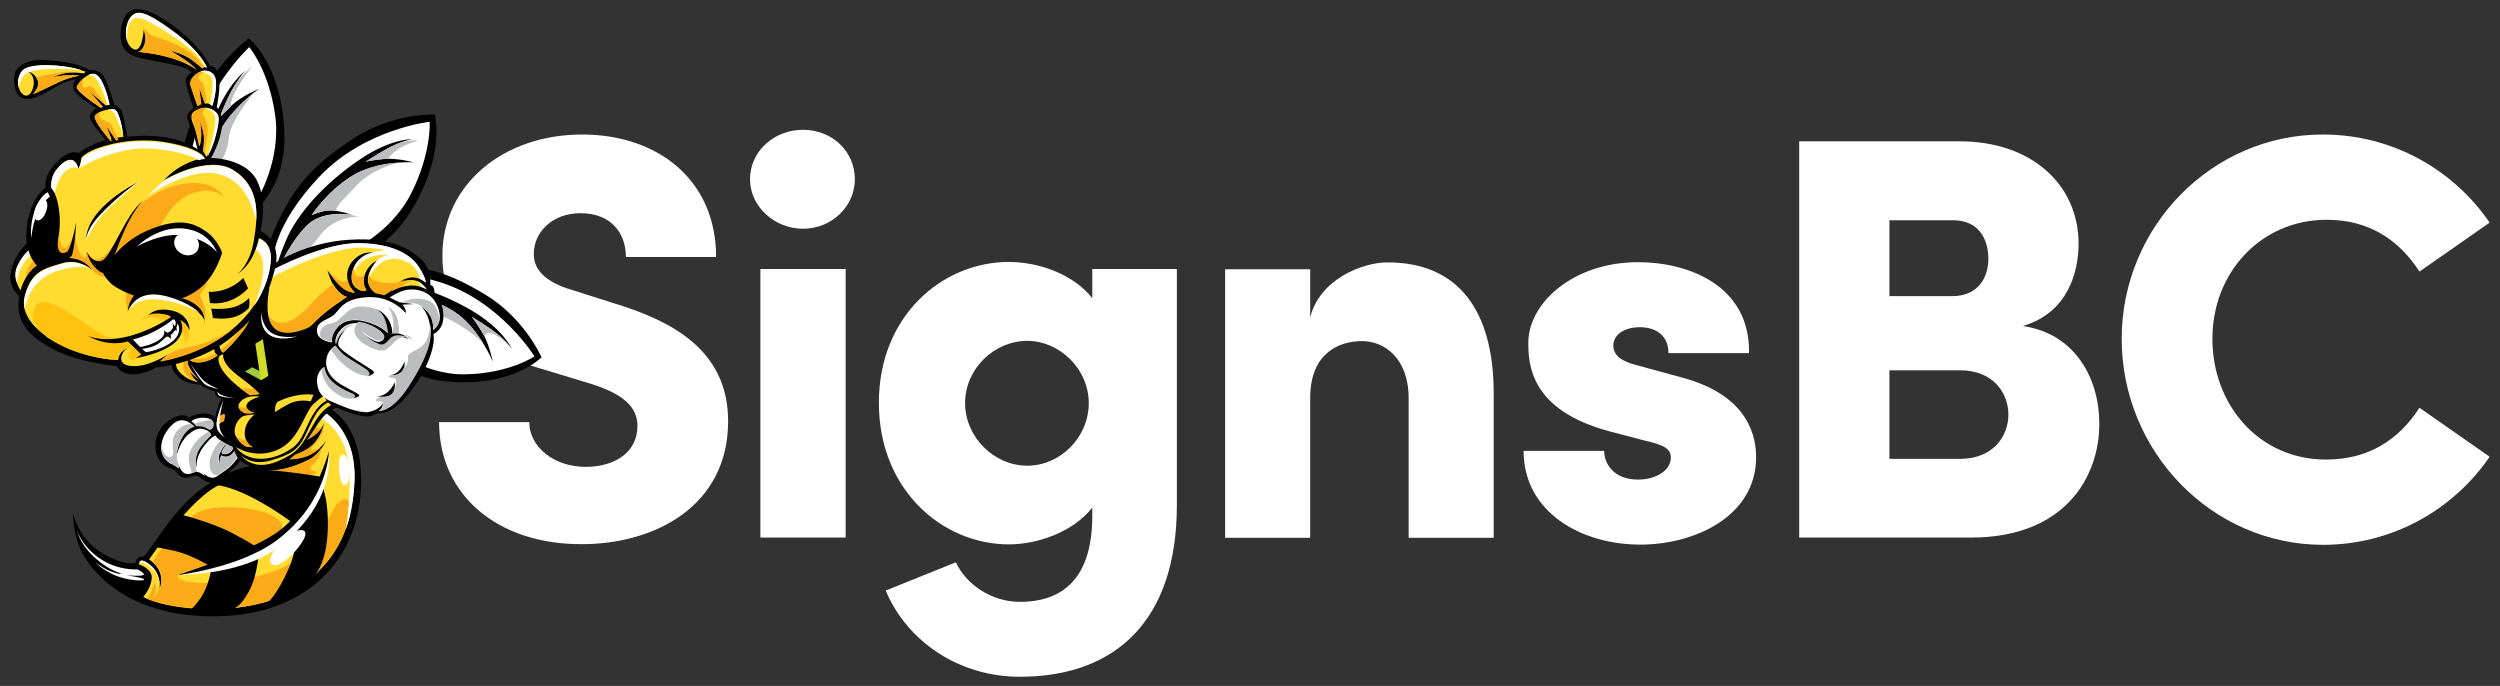 <?xml version="1.0" encoding="UTF-8"?> <svg xmlns="http://www.w3.org/2000/svg" xmlns:xlink="http://www.w3.org/1999/xlink" version="1.1" id="Layer_1" x="0px" y="0px" viewBox="0 0 1061.3 291.2" style="enable-background:new 0 0 1061.3 291.2;" xml:space="preserve"><rect x="0" y="0" width="1061.3" height="291.2" fill="#333333" stroke="none"/> <style type="text/css"> .st0{fill:#FFFFFF;} .st1{fill-rule:evenodd;clip-rule:evenodd;fill:#000001;} .st2{fill-rule:evenodd;clip-rule:evenodd;fill:#FFFFFF;} .st3{fill-rule:evenodd;clip-rule:evenodd;fill:#BBBDBF;} .st4{fill-rule:evenodd;clip-rule:evenodd;fill:#BDBDBE;} .st5{fill-rule:evenodd;clip-rule:evenodd;fill:#A7A9AC;} .st6{fill-rule:evenodd;clip-rule:evenodd;fill:#FFDC2F;} .st7{fill-rule:evenodd;clip-rule:evenodd;fill:#FBAB18;} .st8{fill-rule:evenodd;clip-rule:evenodd;} .st9{fill-rule:evenodd;clip-rule:evenodd;fill:#FFC20E;} .st10{fill-rule:evenodd;clip-rule:evenodd;fill:#D45227;} .st11{fill-rule:evenodd;clip-rule:evenodd;fill:#9FCC3B;} .st12{fill-rule:evenodd;clip-rule:evenodd;fill:#D0DD28;} </style> <g> <g> <path class="st0" d="M186.4,179.2h38.3c0,10.7,10.7,19,23.9,19c12.5,0,22-6.3,22-17.3c0-6.6-3.7-12.7-18.6-17.6l-20-6.1 c-37.1-10-44.2-32.7-44.2-48.6c0-30.3,25.9-51.5,59.3-51.5c32.2,0,56.9,19.3,56.9,52h-38.3c0-10-6.1-18.6-19.3-18.6 c-12,0-19.8,8.1-19.8,17.3c0,3.4,1,11,16.6,15.4l17.6,5.6c23.9,7.3,48.3,19.5,48.3,50c0,36.1-31.2,52.2-62,52.2 C211.3,231.2,186.4,210.2,186.4,179.2z"></path> <path class="st0" d="M318.4,76.1c0-12,10.3-21,22.5-21c12.2,0,22,9,22,21c0,11.5-9.8,21-22,21C328.7,97.1,318.4,87.6,318.4,76.1z M322.8,228.2v-114H359v114H322.8z"></path> <path class="st0" d="M463.7,114.2h35.9v100.3c0,48.3-25.4,72.8-66.7,72.8c-25.9,0-47.9-15.1-56.9-36.6l29.8-12 c4.2,9.3,15.1,16.8,27.1,16.8c18.8,0,30.8-10.5,30.8-36.6v-3.4c-8.5,10.7-23.7,15.6-35.4,15.6c-28.3,0-55.2-23.2-55.2-60.1 s26.9-59.8,55.2-59.8c11.7,0,26.9,4.6,35.4,15.4V114.2z M462.2,171.1c0-14.6-12.5-26.4-26.1-26.4c-14.2,0-26.4,12-26.4,26.4 c0,14.4,12.2,26.6,26.4,26.6C450,197.7,462.2,185.8,462.2,171.1z"></path> <path class="st0" d="M634.1,167v61.3H598v-59.1c0-17.6-10.7-24.4-19.8-24.4c-9.8,0-22,5.1-22,24.2v59.3h-36.1v-114h36.1v20.5 c3.9-16.1,22-23.4,32.7-23.4C619.2,111.3,634.1,132,634.1,167z"></path> <path class="st0" d="M646.8,191.4H681c0,5.6,4.2,12.2,14.4,12.2c7.6,0,13.9-3.9,13.9-9.3c0-3.7-2.7-5.4-11.2-7.3l-14.9-3.9 c-33.4-9-34.4-28.1-34.4-37.6c0-16.8,19-34.2,46.6-34.2c21.5,0,47.6,10,47.1,38.6h-34.2c0-7.3-5.1-11-12.2-11 c-6.1,0-11.2,2.9-11.2,7.8c0,4.4,3.9,6.8,9.8,8.3l19.8,5.4c28.6,7.8,31,25.9,31,33.7c0,25.1-26.1,37.1-49.1,37.1 C671,231.2,646.8,217.3,646.8,191.4z"></path> <path class="st0" d="M891.2,179.9c0,22.9-14.9,48.3-54.4,48.3h-73V60h68.1c30.8,0,50.5,18.6,50.5,43.5c0,11.7-4.4,29.3-23.7,34.9 C880.9,141.6,891.2,160.6,891.2,179.9z M829.2,93.5h-27.1v32.2h26.9c9,0,15.1-5.9,15.1-16.1C844,101,839.6,93.5,829.2,93.5z M832.1,194.8c13.7,0,20.5-9.3,20.5-18.8c0-8.8-6.1-18.8-20.5-18.8h-30v37.6H832.1z"></path> <path class="st0" d="M900.7,143.8c0-47.4,38.1-86.7,85.4-86.7c29.5,0,55.4,14.9,70.8,37.4l-29.8,20.8c-8.8-13.7-21.7-22-39.3-22 c-28.3,0-48.6,22.7-48.6,50.5c0,27.8,19.5,51.3,48.3,51.3c17.8,0,30.8-8.3,39.6-22l29.8,20.8c-15.4,22.5-41.3,37.4-70.8,37.4 C938.8,231.2,900.7,191.6,900.7,143.8z"></path> </g> <g> <path class="st1" d="M117,120.1c0,0-8.1-5.7-0.4-22.9c8.1-18.1,16.1-27,33.1-38.2s34.9-10.4,34.9-10.4S189.4,66,174,90.3 c-15.5,24.4-34.2,18.4-42.4,24C123.1,119.9,119.2,124.5,117,120.1z"></path> <path class="st2" d="M116.1,109.2c0,0,0.4-14.1,19.6-34.3s46.7-23.2,46.7-23.2s0.9,13.1-7.9,30.5c-8.8,17.3-26.4,24.7-26.4,24.7 l-28.7,5c0,0,4.3-9.7,11.1-16.4c6.8-6.6,18.9-4.3,18.9-4.3s-6.4-2.3-10.4-1.8c-4,0.5-6.7,2-6.7,2s6.2-9.8,17-16.6 c10.8-6.8,26.3-5.9,26.3-5.9s-7.4-2-13.1-1.4c-5.9,0.6-7.3,1.2-7.3,1.2s7.9-5.3,13.1-7.5c5.3-2.2,7-2.1,7-2.1s-9-0.7-23,8.9 c-13.9,9.5-26,22.2-31.1,34.5s-4.3,14.8-4.3,14.8S115.6,116,116.1,109.2z"></path> <path class="st3" d="M168.1,61.3c-5.3,2.2-13.1,7.5-13.1,7.5s1.5-0.6,7.3-1.2c0.9-0.1,1.9-0.1,2.8-0.1c0-0.5,0.4-1.1,1.1-1.8 c4.2-4.5,11.5-6,11.5-6s-2.1-0.4-5.9,0.4C170.8,60.2,169.6,60.6,168.1,61.3z"></path> <path class="st4" d="M116.9,115.4c0.1-0.7,0.4-1.6,0.6-2.9c-0.7,1.6-1.2,2.8-1.3,3.2c0,0,0,0,0,0.1 C116.4,115.8,116.6,115.7,116.9,115.4z"></path> <path class="st3" d="M152.5,92c0,0-2.2-0.5-4.5-0.9c-3.4-0.4-12.2-0.7-17.6,4.5c-6.8,6.6-11.1,16.4-11.1,16.4l5-0.9 c3.8-2.6,8-6.1,10.9-10.3C141.6,91.4,152.5,92,152.5,92z"></path> <path class="st3" d="M149.2,74.8c-10.8,6.8-17,16.6-17,16.6s2.7-1.4,6.7-2c1.3-0.1,2.8,0,4.2,0.2c-1.3-0.9,1.1-3.4,8.2-10.8 c6.3-6.7,15.2-9.1,18.6-9.8C164.5,69.2,155.9,70.5,149.2,74.8z"></path> <path class="st1" d="M140.3,124.7c0,0,1.3-10.1,19.1-11.4c18.8-1.3,29.7,1.6,46.5,11.7s24,26.7,24,26.7s-12.5,12.7-39.7,10.3 c-27.2-2.3-30.4-22.3-38.8-27.1C143.1,130.1,137.6,128.8,140.3,124.7z"></path> <path class="st2" d="M148.5,118.4c0,0,12.2-6.6,38,1.3s40.4,31.6,40.4,31.6s-10.8,7.3-29.4,7.6c-18.6,0.4-32.7-12.3-32.7-12.3 l-17.1-24c0,0,10.2-0.7,18.9,2.3c8.7,3,12.1,15.4,12.1,15.4s-0.9-7-3.2-10.4c-2.2-3.5-4.6-5.2-4.6-5.2s11.1,0.8,21.7,7.5 s16.6,21.3,16.6,21.3s-1.5-7.7-4.7-12.8c-3.2-5-4.2-6.2-4.2-6.2s8,4.7,12.2,8.4c4.2,3.9,4.9,5.5,4.9,5.5s-3.4-8.6-17.7-16.9 c-14.3-8.2-30.4-13.2-43.1-11.8c-12.8,1.3-14.5,3.3-14.5,3.3S142.5,121.2,148.5,118.4z"></path> <path class="st3" d="M212.5,143c-4.2-3.9-12.2-8.4-12.2-8.4s1.2,1.1,4.2,6.2c0.5,0.7,0.8,1.4,1.2,2.1c0.2-0.7,0.6-1.4,1.4-1.6 c2.2-0.6,7.3,3.8,8.3,4.7C214.8,145.1,213.8,144.1,212.5,143z"></path> <path class="st3" d="M192.6,132.1c-4.9-3-10-4.9-13.8-6l5.9,6.9c11.6,4.3,18.9,11.1,20.7,13C202.4,141.3,198.2,135.6,192.6,132.1z "></path> <path class="st1" d="M91.3,114.4c0,0-10,0.4-13.4-17.8c-3.6-19.2-2.2-31.2,5.3-50.5c7.5-19.3,22.5-29.8,22.5-29.8 s13.8,10.8,15,39.5s-17.5,35.6-21,45.1C96.2,110.4,95.7,116.4,91.3,114.4z"></path> <path class="st2" d="M84.4,106.4c0,0-7.7-11.4-3.6-39.2c4.1-27.9,25-47.2,25-47.2s8.3,9.7,11,28.8c2.7,19.1-7.5,35.8-7.5,35.8 l-20.7,21.9c0,0-2-10.4-0.2-19.8c1.8-9.4,13-15.1,13-15.1s-6.6,2.1-9.6,5c-3,2.9-4.3,5.6-4.3,5.6s-0.6-11.6,4.5-23.7 S110,37.7,110,37.7s-7.2,2.9-11.6,7s-5.3,5.5-5.3,5.5s3.4-9,6.6-14.1s4.6-6.1,4.6-6.1s-7.7,5-13.7,21.2 c-6.1,16.3-8.8,33.8-5.9,46.5c2.9,12.9,4.9,14.3,4.9,14.3S87.8,112.1,84.4,106.4z"></path> <path class="st3" d="M91.8,58.7c-1.5,3.8-2.6,7.5-3.3,10.9l2.2,3.3c0,0,5.9-6.3,6.4-14.3c0.5-6.4,8.2-16.2,11.1-19.6 C104.8,41.7,95.8,49.2,91.8,58.7z"></path> <path class="st3" d="M99.6,36.3c-3.2,5-6.6,14.1-6.6,14.1s0.9-1.3,5.2-5.3C98.1,44.9,98,44.5,98,44c0.6-5.2,9-15.7,9-15.7 s-1.4,0.8-5.6,5.4C100.8,34.3,100.2,35.3,99.6,36.3z"></path> <path class="st4" d="M109,38.3c0.4-0.4,0.5-0.6,0.5-0.6s-0.2,0.2-0.7,0.6C108.9,38.4,108.9,38.3,109,38.3z"></path> <path class="st1" d="M91.8,178.7c0,0,0.7-2.2-3.5-3c-4.2-0.8-8.1,1.6-8.1,1.6s-2.7-2.9-8.6,1.3c-6,4.2-6.4,11.3-4.8,15.1 c1.6,3.9,4.3,4.7,6.3,5.4c2,0.7,2.2,2.8,4.7,3.6c2.5,0.7,5-1.8,6.8-0.2c1.8,1.4,4.1,3.2,7.2,2.1c3-1.1,6.7-5.3,9-7.6 c2.3-2.5,3.4-4.7,3.4-4.7s-2.1-6.8-5.4-8.6c-3.3-1.8-4.8-0.8-5.5-2.3C92.5,179.8,91.8,178.7,91.8,178.7z"></path> <path class="st2" d="M72.3,196.8c-7.2-4.6-3-13.5,1.5-17.1s8.8,1.5,8.8,1.5s-2.5-0.1-5,4c-2.5,4.1-2.7,8.3-2.7,8.3s1.5-6.1,5-9 s5-2.8,7.2-2.1c2.2,0.7,2.5,2.3,2.5,2.3s-4.5,4-5.9,7.5c-1.4,3.6-0.2,6.2-0.2,6.2s-0.8-3.8,2.9-8.8c3.8-5,5.6-5.3,7.9-5 c2.3,0.2,5.6,0.5,5.3,3.6c-0.4,3.2-2.3,4.5-3.8,4.6c-1.4,0.1-2-0.6-1.2-1.8c0.8-1.2,2-2.9,2-2.9s-1.3,0.5-2.9,3.5 c-1.6,3-0.4,5.4-0.4,5.4s0-1.9,0.4-2.8c0.4-0.9,0.4-0.9,0.4-0.9s1.5,1.2,3.4,0.2c1.8-0.9,3.4-3.8,3.4-3.8l1.4,2.5 c0,0-3,5.2-6.3,7.3c-3.3,2.1-4.3,3.6-6.3,3.3c-2-0.4-3.3-1.9-3.3-1.9l0.6,1.2c0,0-2.5-2.1-3.9-1.8c-1.4,0.4-2.9,1.4-4.6,0.7 c-1.6-0.7-2.7-3.6-2.7-3.6v1.6C75.8,198.8,74.2,197.4,72.3,196.8z"></path> <path class="st2" d="M81.2,178.8c2.1-1.6,5.3-1.8,7.5-1.1c2.2,0.7,2.2,2.6,1.8,3.5s-1.5,1.2-1.5,1.2s-2-1.3-3.4-1.5 c-1.4-0.2-2.1,0-2.1,0S82.2,179.5,81.2,178.8z"></path> <path class="st3" d="M83,200.3c0.2,0,0.5,0,0.7,0c-0.6-0.9-0.7-2-0.5-3.3c-0.1-1.2-0.1-2.8,0.6-4.7c1.4-3.6,5.9-7.5,5.9-7.5 s-0.1-0.8-0.9-1.5c-1.9,0.4-6.6,4-8.2,8.8c-1.6,4.9,1.5,7.5,0.4,8.9C81.6,200.8,82.3,200.4,83,200.3z"></path> <path class="st3" d="M75.1,192.7c-0.1,0.5-0.2,0.8-0.2,0.8s0.2-4.2,2.7-8.3c2.5-4.1,5-4,5-4s-0.6-0.7-1.4-1.3 c-1.5,0.1-4.2,0.6-6.3,3.4c-3,4-0.7,7.7-1.6,9.8c-0.8,1.9-3.6,1.4-4.8-3.9c-0.2,2.8,0.7,5.5,3.9,7.5c2,0.6,3.5,2,3.5,2v-1.4 C75.3,196.1,74.9,194.4,75.1,192.7z"></path> <path class="st3" d="M89.8,178.4c-2.5-0.2-6.6,1.2-7.4,1.5c0.6,0.6,1.1,1.1,1.1,1.1s0.7-0.1,2.1,0c1.4,0.2,3.4,1.5,3.4,1.5 s1.1-0.2,1.5-1.2C90.9,180.5,91,179.2,89.8,178.4z"></path> <path class="st5" d="M77.1,199.7l-0.1-0.1c0.1,0.2,0.4,0.5,0.5,0.6C77.4,200.1,77.3,199.8,77.1,199.7z"></path> <path class="st3" d="M100.7,189.7c0,0-1.6,2.8-3.4,3.8c-1.8,0.9-3.4-0.2-3.4-0.2s0,0-0.4,0.9c-0.4,0.9-0.4,2.8-0.4,2.8 s-1.2-2.5,0.4-5.4c1.6-3,2.9-3.5,2.9-3.5s-1.2,1.8-2,2.9c-0.8,1.2-0.4,1.8,1.2,1.8c1.4-0.1,3.4-1.4,3.8-4.6 c0.1-0.9-0.1-1.6-0.5-2.1c-3.8-0.7-5.9,0.5-8,4.6c-2.2,4.1-2.5,7-1.1,9.6c0.6,1.2,1.8,1.4,2.6,1.4c0.8-0.6,1.9-1.4,3.2-2.2 c3.3-2.1,6.3-7.3,6.3-7.3L100.7,189.7z"></path> <path class="st1" d="M115.8,112.3c0,0,13.1-9.3,32.2-10.5c19.2-1.3,26.3,4.5,30.7,8.2c4.5,3.9,4,11.1,4,11.1s2-0.5,1.8,4.7 c-0.2,5.2-29.4-1.5-35.2,2.6c-5.9,4.1-12.7,7.7-15.7,11.6s-13.1,8-19.8,1.5C107,135.2,115.8,112.3,115.8,112.3z"></path> <path class="st6" d="M116.5,114.3c0,0,21.2-11.4,36.2-11c14.9,0.4,22.3,5.5,25.3,10.4c3,5,2.7,6.3,2.7,6.3s-2.5-2.5-6.1-2.2 c-3.6,0.4-5.4,2.3-5.4,2.3s5.6-2.9,9.4,0.1c3.8,3,3.2,5.4,3.2,5.4l-17.8,0.7l3.6-4.7l-5,4.3c0,0-4.8-1.2-6.2-5.5s3.5-9.7,3.5-9.7 s-3,1.1-4.9,5.4c-1.9,4.3,0.5,6.9,0.5,6.9s-1.2,1.8-4.5-0.9c-3.3-2.7-1.6-8.8,1.3-11.7c3-2.9,6.3-3,6.3-3s-4-1.4-8.3,2.8 c-4.3,4.2-3,9.7-1.6,11.8c1.4,2.1,1.9,2.1,1.9,2.1s-0.6,0.7-4-1.1s-7.6-8.3-7.6-8.3s1.4,5.6,4,8.4c2.6,2.8,4.2,2.9,4.2,2.9 s-8.6,5.6-12.3,9.4c-3.9,3.8-5,4.6-6.9,6c-2,1.5-10,4.5-14.1-1.3C109.7,134.5,103.7,132.1,116.5,114.3z"></path> <path class="st2" d="M175.8,113.3c1.5,1.8,2.2,4,2.3,5c1.6,0.7,2.6,1.6,2.6,1.6s0.4-1.4-2.7-6.3c-3-5-10.4-10.2-25.3-10.4 c-14.9-0.4-36.2,11-36.2,11c-0.4,0.5-0.6,0.8-0.9,1.3c0,1.2,0,2.1,0,2.1s25.3-13.9,40.4-12.4c11.8,1.2,7,0.7,2,1.9 c0.5,0.1,0.8,0.1,0.8,0.1s-3.4,0-6.3,3c-1.6,1.6-2.9,4.3-3,6.8c0.1-0.5,1.8-4.7,5.6-6.9c4.1-2.5,10-1.9,10-1.9s-2.9,0.4-5.3,2.6 c0.2-0.1,0.4-0.1,0.4-0.1s-3.5,3.9-3.8,7.6c0.7-1.3,3-5.7,6.9-7.6C167.9,108.6,173.7,111,175.8,113.3z"></path> <path class="st2" d="M178.9,120.4c-0.6-0.5-1.3-0.8-1.9-1.1c0.6,0.5,2,1.8,2.2,3.6c0.2,1.6,1.4,2.2,2.8,2.3 C182,124.3,181.6,122.6,178.9,120.4z"></path> <path class="st7" d="M155.6,123.1c0,0-2.1-2.5-0.6-6.6c-0.9,0.7-2.1,1.3-3.2,0.9c-1.2-0.4-1.5-2.1-1.6-3.8 c-1.2,2.9-1.3,6.4,0.9,8.2C154.4,124.8,155.6,123.1,155.6,123.1z"></path> <path class="st7" d="M171.4,121.1c1.3-1.4,2.9-1.9,4.2-2c-3.2-0.4-6.2,1.3-6.2,1.3s0.8-0.9,2.6-1.6c-0.5,0.1-1.1,0.2-1.5,0.4 c-2.7,1.2-6.1,1.4-10.5,0.2c-2.2-0.6-3-1.6-3.3-2.6c-0.4,1.3-0.5,2.6-0.1,3.9c1.4,4.3,6.2,5.5,6.2,5.5l5-4.3l-3.6,4.7l7.5-0.4 c0.2-0.1,0.5-0.1,0.5-0.1C172.7,126,168.9,123.8,171.4,121.1z"></path> <path class="st7" d="M147.4,126c0,0-1.6,0-4.2-2.9c-0.6-0.7-1.2-1.5-1.6-2.5c-0.6,0.4-2.2,1.4-5.5,4.2 c-4.6,3.9-15.9,21.5-24.6,5.9c0,0-1.1,1.6-1.5,4.1c1.1,1.9,2.6,3.4,4,5.3c4.2,5.7,12.2,2.7,14.1,1.3c2-1.5,3.2-2.2,6.9-6 C138.8,131.6,147.4,126,147.4,126z"></path> <path class="st7" d="M150.8,124.1c0,0-0.5,0-1.9-2.1c-0.6-0.8-1.1-2.1-1.2-3.5c-0.4,0.6-0.8,0.9-1.4,1.1c-2.5,0.6-6.8-4.6-6.8-4.6 l0.4,0.8c1.3,2,4.3,6,6.9,7.4C150.2,124.7,150.8,124.1,150.8,124.1z"></path> <path class="st1" d="M184,141.8c0,0,4.7-1.9,4.2-8.3c-0.4-6.4-2.8-9.3-9.6-11.7c-6.8-2.5-15.5,3.6-15.5,3.6s-6.3-2.5-13.5,0.2 c-7.2,2.7-6.3,6-10.7,7.9c-4.3,1.9-6.1,3.6-6,6.9c0,3.3,2.2,4.9,4,5.7c1.8,0.8,2.5,0.7,2.5,0.7s-1.4,1.2-2.1,3.6 c-0.8,2.5-0.5,3.6-0.5,3.6s-3.8,1.3-4.2,7c-0.5,5.7,1.6,8.6,7.2,10.8c5.5,2.2,11,4.5,14.5,4.9c3.5,0.5,6-1.3,6-1.3s5.2,1.2,12.1-7 C179.6,160.3,185.2,147.9,184,141.8z"></path> <path class="st1" d="M137.7,172.4c0,0,17.1,5,15.5,35.5c-1.6,30.5-23.8,53.1-60.7,53.7c-36.9,0.7-51.9-17.5-56.8-25.4 c-4.9-8.1-4.7-18.3-4.7-18.3s2.2,10.8,12.2,16.8c10.1,6,14.4,4.2,14.4,4.2s0.4-3,2.7-2.5c2.3,0.6,12.2-20.3,26.7-29.9 s22-8.9,24.3-9.4C113.5,196.8,137.7,172.4,137.7,172.4z"></path> <path class="st6" d="M136.5,174.3c0,0,15.1,7.2,13.9,30.4c-1.1,23.1-10.3,35.4-23.4,44.4c-13.1,8.9-32.4,10.4-46.4,9.1 s-19.8-4.8-19.8-4.8s3.2-3.4,3.6-7.7c0.5-4.3-5.4-6.1-5.4-6.1s0-1.9,1.5-1.6c1.5,0.2,4.9,2.6,6.4,6c1.4,3.4,0.7,5.6,0.7,5.6 s1.5-1.3,0.6-5.5c-0.9-4.1-4.9-6.6-4.9-6.6s18.3-27.2,30.5-31.9c12.2-4.7,13.2-5.5,20.4-5.7c7.2-0.2,13.1-2.8,17.3-4.9 c4.2-2.2,7-8,7-8s-3,4.9-9.1,6.9c-6.2,2-11.3,0.6-11.3,0.6s6.8-0.2,12.5-4c5.9-3.8,6.9-10.8,6.9-10.8s-1.3,3.6-5.7,6.2 c-4.5,2.6-6.3,1.6-6.3,1.6L136.5,174.3z"></path> <path class="st7" d="M132.9,197.2c2.7-2.5,3.5-5.7,3.6-7c-1.2,1.8-2.9,3.6-5,4.7c-4.2,2.1-10.1,4.7-17.2,4.9 c-0.5,0.9-0.5,1.6,0.2,2c4.3,1.8,19.5,0.1,19.9-1.1C135,199.6,129.4,200.4,132.9,197.2z"></path> <path class="st7" d="M129.4,194c2.9-0.9,5.2-2.6,6.7-4c-1.8,0.8-6.4,2.8-2.7-1.1c4.6-4.8,4.2-8.2,4.2-8.2s0,0-0.1,0 c-0.6,2.1-2.3,6.9-6.7,9.7c-5.3,3.4-11.4,4-12.4,4l0,0C119.1,194.7,123.8,195.7,129.4,194z"></path> <path class="st7" d="M131.9,185.8c2.7-1.5,4.2-3.4,5-4.7c-1.2,0.7-3.8,1.9-2.7-2.2c0,0-2.7,2.3-6.1,5.6l-2.5,3 C125.5,187.5,127.4,188.3,131.9,185.8z"></path> <path class="st7" d="M80.7,258.1c14.1,1.3,33.3-0.2,46.4-9.1c10.1-6.8,17.8-15.7,21.3-29.9c0.7-5.3-0.4-8.4-3.4-6.8 c-7,3.9-6.7,27.1-38.7,32.9c-31.9,5.7-31.1-1.2-31.1-1.2s28.5-4.9,41.7-15.8c13.2-10.9-23.1-16.4-33.1-10.5 c-9.4,5.5-17.9,19.1-19,20.9c0.2,0.2,0.5,0.5,0.8,0.7c0.6,0.5,1.5,1.4,2,2.8c0.2,0.6,0.5,1.2,0.7,1.9c0.9,4.1-0.6,5.5-0.6,5.5 s0.1-0.5,0.2-1.3c-0.8,3.8-2.8,5.5-2.8,5.5s1.9-3.5,0.9-5.5c-0.8-1.9-1.2,3.4-3.6,6C64.9,255.2,70.7,257.3,80.7,258.1z"></path> <path class="st2" d="M148.1,198c0.9,12-0.5,22.3-1.5,27.2c2.2-5.7,3.5-12.5,3.9-20.5c1.1-23.1-13.9-30.4-13.9-30.4l-0.1,0.1 l-1.1,2.7C135.4,177.1,146.8,182,148.1,198z"></path> <path class="st8" d="M56.9,4c0,0-4.6,0.5-5.6,8.7c-0.9,8.1,3.3,10.3,6.4,11.4c3.2,1.1,15,2.9,19,4.1c4.1,1.2,4.6,2.7,4.6,2.7 s-2.7,1.4-2.5,3.8c0.2,2.3,3.4,11.3,3.4,11.3s-3,1.8-2.7,4c0.5,2.2,3.4,8.7,4.1,12.3s3.6,6.9,4.5,6.7c0.9-0.1,5.6-8.9,6.1-15.2 c0.5-6.3-2.2-8.3-2.2-8.3s2-9.1,0.8-13.6c-1.1-4.5-3.6-3.8-3.6-3.8s-2.9-7.3-14.3-16.1C63.5,3,58.5,3.8,56.9,4z"></path> <path class="st8" d="M45.4,60.1c0,0-7.3-8.3-7.3-10.4s2.8-3.8,2.8-3.8s-8.7-5.2-9.6-7.7c-0.9-2.7,1.1-4.5,1.1-4.5s-3.2,0-9,3.4 c-5.9,3.4-9.3,5.4-12.8,4.8C7,41.4,6.2,38.2,6,33.6c-0.1-4.5,2.7-6.4,7.2-7.7c4.3-1.2,16.3,0.4,20.3,1.9c3.9,1.4,4.6,2,4.6,2 s3.5-0.4,5.4,1.9c1.9,2.2,5.2,13.1,5.2,13.1s2.5,0.2,3.3,3.2c0.8,3,2.3,10.8,2.3,10.8L45.4,60.1z"></path> <path class="st6" d="M33.9,29.6c-8.7-2.6-21.3-2.6-24.1,0.1c-2.8,2.6-2.8,8.3,0,10.4c2.9,2.1,4.9-2.9,4.5-5.9s-2.5-3.9-2.5-3.9 s2.8,0.5,4.1,3.6s-2,6-2,6s6.2-2.7,10.8-4.9c4.5-2.2,9.3-2.9,9.3-2.9s-4.9-0.4-8,0.1c-3,0.5-3.5,0.5-3.5,0.5s3.3-1.5,6.7-1.9 c3.4-0.2,6.2,0.4,6.2,0.4l1.1-0.7L33.9,29.6L33.9,29.6z M46.5,44.4L45,44.8l-7-6l5.7,6.6l-0.9,0.4c0,0-11.3-7.3-10.2-9.1 c1.1-1.9,5.6-7.3,8.8-4.3C44.7,35,46.5,44.4,46.5,44.4L46.5,44.4z M47,59.9c0,0-7.3-8.6-6.7-10.5s5.6-3.4,8.2-2.9 c2.6,0.6,4,12.2,4,12.2l-3,0.9l-4.7-6.8l2.9,7L47,59.9z"></path> <path class="st1" d="M73,153.8c0,0-0.9,2.8,2.7,6.2c3.6,3.4,9.5,3.3,9.5,3.3s0.5,0.7,2.2,1.5c1.8,0.8,4,1.4,4,1.4 s-0.4,0.9,0.4,1.8c0.7,0.7,2.1,1.4,2.1,1.4s-0.8,1.5-1.5,3.8c-0.7,2.1-3.8,10.7,0.7,13.4c4.5,2.8,5.6,3,5.6,3s1.9,4.8,2.8,5.5 c0.9,0.7,8.7,7.3,18.9,1.5s13-17.2,18.9-21.6s8-0.8,10.2-3.4c2.3-2.6-1.2-7-1.2-7s4.6-2.1,2.8-8.2c-1.8-6.1-19.6-17.6-19.6-17.6 s-10,5.2-15,0.6s-2.1-17.1-2.1-17.1L73,153.8z"></path> <path class="st6" d="M79.7,154c0.5,3.3,5.2,7.6,5.2,7.6l-4.5-3.9c0,0,1.4,2.5,2.3,3.4c0.9,0.8,1.3,1.1,1.3,1.1s-4.6-0.7-7.7-4.2 c-3.2-3.5-0.9-7.4-0.9-7.4l4,2.5l0.6-0.5C80,152.6,79.6,153.5,79.7,154z"></path> <path class="st7" d="M80.3,157.7l4.2,3.6l0,0c-0.9-0.9-4.5-4.5-4.9-7.4c-0.1-0.5,0.2-1.3,0.2-1.3l-0.6,0.5l-0.7-0.5 c-0.5,1.2-1.2,3.6-0.1,5.5c1.3,2.6,5.5,4,5.5,4s-0.4-0.2-1.3-1.1C81.8,160.2,80.3,157.7,80.3,157.7z"></path> <path class="st6" d="M79.6,152c2,2.6,6.4,2.1,9.4,0.8c2.9-1.3,3.3-2,3.3-2s-1.3-0.6-1.4-2.9c0-2.3,2-3.6,2-3.6s0,2.2,0.6,3.8 c0.6,1.5,1.3,1.5,1.3,1.5s4.1-3.4,8.3-9.1c4.2-5.7,4.6-10,4.6-10L79.6,152z"></path> <path class="st7" d="M89.1,152.8c2.9-1.3,3.3-2,3.3-2s-0.5-0.2-0.8-0.8c-2.2,1.3-4.5,2.2-6.7,2.3c-2.7,0.1-4.2,0-5-0.1 C81.9,154.6,86.2,154.1,89.1,152.8z"></path> <path class="st7" d="M99.3,143.1c-1.6,2-3.5,3.9-5.6,5.5c0.5,1.1,1.1,1.1,1.1,1.1s4.1-3.4,8.3-9.1c1.3-1.6,2.2-3.3,2.8-4.6 C104.3,137.5,101.8,140.2,99.3,143.1z"></path> <path class="st8" d="M12.2,102.5c0,0-6.8,5.7-7.7,13.9c-1.1,8.1,7.3,11.8,7.3,11.8s7.6-12.8,8.7-14.9 C21.2,111.3,12.2,102.5,12.2,102.5z"></path> <path class="st6" d="M12.8,105.8c0,0-2.9,1.9-5.4,7c-2.5,5.3,1.5,10.8,1.5,10.8s3.6-7.3,7-9.4s3.4-2.1,3.4-2.1L12.8,105.8z"></path> <path class="st7" d="M15.5,109.7c-4.9,3.3-4.6,9.7-4.6,9.7l6.9-6.7L15.5,109.7z"></path> <path class="st2" d="M7.4,113c-1.2,2.5-0.9,4.9-0.4,6.9c0.2-1.1,0.6-2.5,1.1-4.2c1.6-4.9,5-7.2,5-7.2l-0.1-2.2l-0.5-0.5 C12.8,105.8,9.9,107.7,7.4,113z"></path> <path class="st1" d="M67.3,57.9c0,0-6.1-0.7-16.5,0.4C40.3,59.4,33.3,65,33.3,65s-3.4-2.2-9.3,3.9s-4.6,10.8-4.6,10.8 s-6.1,3.5-7.9,15.7s4.2,17.3,4.2,17.3s-6.4,3.9-7.7,14.1s4.6,16.3,15.1,21.7c10.7,5.5,26.4,6.9,26.4,6.9s1.5,3.2,6.3,3.5 c4.9,0.4,10.5-2.9,10.5-2.9s17-1.3,30.4-11.6c13.2-10.3,16.5-17.1,19.9-29.8c3.5-12.7-6.1-16.6-6.1-16.6s3.5-12-1.6-21.7 c-5.3-9.6-20.3-9.3-20.3-9.3S81.5,59.2,67.3,57.9z"></path> <path class="st6" d="M33.3,71.7c-1.9-7.2-7.2-2.6-9.6,0.7s-1.9,7.4-1.9,7.4s2.8,2.6,3.5,11.6s-2.7,19.3-2.7,19.3s3.5-2,8.9-1.1 c5.4,0.9,7.7,5,7.7,5s-5.6-5-12.7-2.9c-7,2.1-13,3-15.9,13.5c-2.9,10.3,8.3,18.5,19.5,23.1c11.3,4.6,20,4.5,20,4.5s0.2-2.5,2-3.8 c1.6-1.3,3-1.2,3-1.2s-2.8,0.1-3.6,3.8c-0.7,3.6,4.2,4.5,9.3,3.4c5-1.1,10.5-4.5,10.5-4.5l-3.3,2.8c0,0,15.8-2.1,29.2-12.4 c13.4-10.3,17.3-23.4,17.7-30.9c0.4-7.5-5-8.9-5-8.9s-0.5,3.5-3,8.4c-2.6,4.8-6.1,6.8-6.1,6.8s5.4-3.9,7-14.4 c1.8-10.5,2.5-22.7-8.7-29.7c-11.1-6.9-29.5,4.3-29.5,4.3s3.5-4.1,8.9-6.7c5.3-2.6,8.4-2.7,8.4-2.7s-1.4-4-15.8-6.6 c-14.4-2.6-26.7,1.1-31.2,3c-4.6,2-5.4,3.6-5.4,3.6S34.4,69.5,33.3,71.7z"></path> <path class="st7" d="M75.6,148.4c-1.5,0.4-3.3,1.5-5.3,2.9c0.6-0.4,0.9-0.6,0.9-0.6l-3.3,2.8c0,0,15.8-2.1,29.2-12.4 c0.8-0.7,1.6-1.3,2.5-2c-0.8,0.6-1.8,1.2-2.9,1.9C87.6,146.6,79.5,147.4,75.6,148.4z"></path> <path class="st9" d="M50.1,152.8c0,0,0.2-2.5,2-3.8c1.6-1.3,3-1.2,3-1.2s-0.4,0-0.9,0.2c0.9-0.2,1.6-0.1,1.6-0.1s-2.5,3.3-0.8,4.5 c1.6,1.2,4.6-1.2,10.8-2.8c6.3-1.6,8.8-10,11-8.9c2.3,1.1,1.6,5.2,1.6,5.2s2.2-1.4,1.8-5.6c-0.5-4.3-4.9-8.2-11-8.4 c-6-0.2-9.7,4.6-9.7,4.6s0.5-0.5,2.7-1.5c2.3-1.1,9.1,0.8,7,2.3c-2,1.5-16.1,9.1-24.6,5.3S17,120.1,14.1,132.4 c-1.2,4.9,2.9,8.1,5.9,10.8c3,2,6.4,3.8,9.8,5.2C41.3,152.9,50.1,152.8,50.1,152.8z"></path> <path class="st7" d="M84.9,125.4l3.4-5.7c0,0-16.2,8-21.7-3.3c-5.4-11.3,1.2-19.5,1.2-19.5S71.9,86,81.1,82.3 c9.1-3.8,14.2,1.6,14.2,1.6s-3-5.6-11.4-6.2c-8.4-0.6-19.2,3.8-25.1,10c-5.9,6.3-9.3,16.4-14.5,20.9c-5.3,4.3-7.6-1.8-7.6-1.8 s0.2,4.7-2.3,1.2c-2.6-3.5-2.5-10.2-2.5-10.2s-2.8,9.4-5.2,7c-1.2-1.2-1.5-3.4-1.6-5.5c-0.5,3.9-1.3,7.3-1.9,9.4 c0.5,0.6,1.1,1.1,1.6,1.3c1.5-0.4,3.9-0.7,6.7-0.2c4,0.7,6.3,3.2,7.3,4.3l0,0c3.6,4.6,6.6,3,6.6,3l8.3,5.9c0,0-0.5,2.8-0.2,4.7 c0.2,1.9,0.9,4.3,0.9,4.3s1.8-5.6,4.2-6.9c2.5-1.3,12.3-0.5,21.3,3.6c9,4.2,6.8,8.6,6.8,8.6s0.9-1.1,0.4-5.2 C86.5,128.3,84.9,125.4,84.9,125.4z"></path> <path class="st1" d="M43.8,115.8c0,0,4.7-11.7,18.5-17.8c13.8-6,20-3.3,25.1,0.2c5,3.4,6.9,9.1,6.9,9.1s-2.3,8-7.2,13 c-4.8,5-10,6.3-10,6.3s4.1,0.7,7.4,4c3.2,3.3,2.1,6.9,2.1,6.9s1.9-2.9-6.4-7.6c-8.3-4.8-15.4-5-19.7-3.8c-4.3,1.3-6.3,6.1-6.3,6.1 s0.2-2.3,1.1-4.1c0.8-1.8,1.6-2.6,1.6-2.6s-8-2.8-10.5-5.9C43.7,116.7,43.8,115.8,43.8,115.8z"></path> <path class="st1" d="M37.2,142.6c15.7,5.7,35.4-8,35.4-8s-0.2-0.9-4.2-1.4c-4-0.5-5.4,0.7-5.4,0.7s2.6-3.8,10.2-2 c7.6,1.8,7.3,8.3,7.3,8.3s-1.2-2.5-2.5-3.4c-1.3-0.9-1.5-1.1-1.5-1.1s3.2,5.3-2.7,10.1c-5.9,4.7-16.1,6.2-16.1,6.2l2.3-1.5 l-5.7-5.6C54.3,144.9,46.9,147.8,37.2,142.6z"></path> <path class="st2" d="M56.4,144.1c0,0,2.9,3.2,3.3,3.2s5.5-1.1,8.3-3.3s1.4-3.9,1.4-3.9s1.3,1.2,1.8,1.1c0.4,0,1.8-0.9,2.2-2.1 c0.5-1.3-0.7-2.3-0.7-2.3s0.7,0.5,1.1,1.1c0.5,0.6,0.5,0.6,0.5,0.6s0.6-1.3,0.1-2.3s-1.1-0.7-2.2,0.4 C71,137.5,64.2,142.3,56.4,144.1z"></path> <path class="st2" d="M60.3,148.1c0,0,4.7-0.4,7.3-2.5c2.7-2.1,2.7-2.8,3.6-2.7c0.8,0.1,1.2,1.1,1.2,1.1s0.2-0.9,0.1-1.5 c-0.1-0.6,0.7-0.7,1.4-1.8c0.7-1.1,1.2-0.1,1.2-0.1l-0.2-1.6l0.5-1.6c0,0,1.5,1.9,0,4.9c-1.5,3-5.6,5-8.9,6.1 c-3.4,1.1-4.6,1.1-4.6,1.1L60.3,148.1z"></path> <path class="st2" d="M92.1,107.1c0,0-3-9-14.2-10.1c-11.1-1.1-19.7,7.6-19.7,7.6s10.9-6.3,20.4-4.6 C88.2,101.8,92.1,107.1,92.1,107.1z"></path> <path class="st2" d="M20.3,81.6c0,0-3.3,1.2-5.6,7.9S13.3,101,13.3,101s0.6-7.4,3.4-12.1c2.8-4.6,4.5-5.4,4.5-5.4L20.3,81.6z"></path> <path class="st2" d="M84.2,105.6c-0.9,2.5-4,3.5-6.7,2.3c-2.7-1.2-4.2-4-3.3-6.4c0.9-2.5,4-3.5,6.7-2.3 C83.7,100.3,85.1,103.1,84.2,105.6z"></path> <path class="st2" d="M19.5,90c-0.9,2.5-2.7,4-3.9,3.5s-1.4-2.8-0.5-5.3c0.9-2.5,2.7-4,3.9-3.5C20.3,85.3,20.4,87.7,19.5,90z"></path> <path class="st8" d="M60.6,85.3c-7.3,5.6-13.2,23.6-17.3,25.3c-4.1,1.6-6.4-3.8-6.4-3.8s0.7,4.3,4,7.3c3.3,2.9,3.4,1.8,5.4-0.4 C48.1,111.7,52.4,94,60.6,85.3z"></path> <path class="st8" d="M24.5,102c-0.4,5.9,2.1,6,3.9,4.9c1.8-1.1,4-12.7,4-12.7s-0.8,12.4-2,14.4c-1.3,2.1-9.1,3.3-9.1,3.3L24.5,102 z"></path> <path class="st8" d="M36.5,102c0.7-9.7,22.2-24.7,22.2-24.7S36.8,87.7,36.5,102z"></path> <path class="st2" d="M115,110.3c0.4-7.5-5-8.9-5-8.9s-0.2,1.9-1.4,4.7c0.7,0.4,4.7,2.5,2.5,13.5c-0.8,4.1-2,7.6-3.3,10.5 C112.9,122.6,114.8,115.2,115,110.3z"></path> <path class="st2" d="M108.8,93.5c0.4-8.1-1.4-15.9-9.6-21.1c-11.1-6.9-29.5,4.3-29.5,4.3l0,0c-3.5,3-7.6,7-7.6,7s16.4-12,29-10.1 C104.9,75.8,107.5,89.8,108.8,93.5z"></path> <path class="st2" d="M23.7,72.4c-2.5,3.3-1.9,7.4-1.9,7.4s0.6,0.6,1.4,2.1c0.7-2.9,2.3-7.7,4.9-9.5c3.8-2.6,5.2-0.7,5.2-0.7 C31.3,64.4,26.2,69.1,23.7,72.4z"></path> <path class="st2" d="M84.3,68c1.8-0.5,2.7-0.5,2.7-0.5s-1.4-4-15.8-6.6C56.7,58.3,44.4,62,40,64c-4.6,2-5.4,3.6-5.4,3.6 s-0.1,1.9-1.3,4c0,0,16.1-10.3,32.7-8.4C76.9,64.3,82.1,66.6,84.3,68z"></path> <path class="st2" d="M24.3,115c9-2.8,12.9-1.6,14.3-0.8c-1.8-1.3-6.4-4-12-2.3c-7,2.1-13,3-15.9,13.5c-0.6,2.1-0.6,4.1-0.1,6 C10.6,130.4,12.3,118.7,24.3,115z"></path> <path class="st2" d="M39.3,114.7c0,0-0.1-0.2-0.5-0.7C39.2,114.5,39.3,114.7,39.3,114.7z"></path> <path class="st2" d="M54.4,132.2c0,0,2.6-6.2,13.2-5c10.7,1.2,17.1,5.6,17.1,5.6s-3.8-4.1-13.2-6.8 C62.1,123.3,56.9,126.3,54.4,132.2z"></path> <path class="st2" d="M36.5,102.7c0,0,0-2.7,2.3-6.8c2.5-4.1,9-10,13.2-13.6c4.2-3.5,8.4-6.3,8.4-6.3s-14.1,11.1-19,17.8 C36.7,100.4,36.5,102.7,36.5,102.7z"></path> <path class="st6" d="M108.1,176c0,0-4.2,0-5.6,1.1c-1.4,1.1-3,3.4-2.9,6.2c0.1,2.8,3.8,6.3,5.5,6.4c1.6,0.2,2.2,0.1,2.2,0.1 s-3.6-1.5-3.4-6.3C104.1,178.7,108.1,176,108.1,176L108.1,176z M110.3,168.4c0,0-4.8-1.1-7.9,1.8c-3,2.8,0.6,4.8,1.5,5.2 c0.9,0.4,4.2-0.1,4.2-0.1s-3.5-0.5-3.5-2.9C104.6,169.8,110.3,168.4,110.3,168.4L110.3,168.4z M102.9,160.9c5.4,4,7.3,6.4,7.3,6.4 l-4,0.5c0,0-6.4-4.1-10.2-8.6c-3.9-4.5-3.2-7.2-3.2-7.2s0-1.2,1.9-1.6C94.6,154,97.5,156.9,102.9,160.9z"></path> <path class="st6" d="M100.1,189.7c0,0,7.6,5.3,17.2,1.5c9.6-3.8,11.8-15.8,15.6-19.5c3.9-3.6,4.6-3.6,4.6-3.6l1.2,2 c0,0-3.5,0.9-7.3,8.6s-4,10.5-12.1,14.2C111.1,196.4,103.7,194.8,100.1,189.7z"></path> <path class="st6" d="M101.9,192.8c0,0,4.3,5.2,12.9,2.7c8.4-2.5,11.7-4.3,14.7-10.5c2.9-6.2,4.1-8.8,5.9-11 c1.8-2.2,3.9-3.2,3.9-3.2l1.3,1.2c0,0-3.8,1.4-7.5,8.1c-3.8,6.7-5.4,10.2-9.7,12.9C118.9,195.7,108.7,201.4,101.9,192.8z"></path> <path class="st6" d="M87.8,28.6c0,0-2.7-6.9-14.5-15.5s-15-8.9-17.6-6.2c-2.6,2.7-3.6,10.8,0.5,13.7c4.2,2.9,4.8-7.9,4.8-7.9 s1.4,3.8,0.2,6.6C60,22.1,58.5,22,58.5,22s8.1,0.6,15.4,3c7.4,2.5,9.6,4.8,9.6,4.8s-1.1-1.6-5.4-4.6c-4.5-2.9-6-3.8-6-3.8 s6,1.5,9.4,4.1c3.4,2.6,4.3,3.6,4.3,3.6S86.6,28.2,87.8,28.6L87.8,28.6z M90.2,45c-1.4-1.3-3.2-1.2-3.2-1.2l-2.5-6.7l0.9,6.9 L83.8,45c0,0-1.8-5-2.3-6.8c-0.6-1.8-1.6-3.3,0.5-5.6c2.1-2.3,5.7-4,8.6-1.1C93.4,34.4,90.2,45,90.2,45L90.2,45z M84.5,62.1 c0,0,0.5-0.2,0.8-3.4c0.4-3.2-0.5-7.3-0.5-7.3s0.8,1.6,1.5,4.9c0.7,3.2-0.2,7.6-0.2,7.6l1.5,2.7c0,0,1.8-2,3.4-7.6 c1.6-5.7,1.9-8.3,1.5-10c-0.4-1.6-3.8-4.2-7.3-3c-3.5,1.2-4.8,2.3-3.4,6.1C83.5,55.9,84.5,62.1,84.5,62.1z"></path> <path class="st1" d="M75.5,218.1c0,0,13.9,3.4,22.9,8.1S110,233,110,233s-0.4,10.7-4.2,17.8c-3.9,7.3-6.8,8.6-13.6,9 c-6.9,0.5-11.7-0.6-11.7-0.6s4.3-3.3,6.9-9.5c2.5-6.2,2.2-9.1,2.2-9.1s-8.1-5-14.9-6.6c-6.8-1.5-9.5-1.9-9.5-1.9L75.5,218.1z"></path> <path class="st1" d="M89.7,205.8c13.2-0.1,35,16.5,35,16.5s3,7.3-2.1,19c-5.2,11.7-8.9,14.4-8.9,14.4s11.7-3,19.5-11.1 c7.7-8.1,6.4-28.7,4.7-34.7c-1.6-6-1.6-7.5-1.6-7.5s-24.8-4.3-32.1-2.6C97.1,201.8,89.7,205.8,89.7,205.8z"></path> <path class="st1" d="M103.3,118c-6.6,6.6-14.7,5.9-14.7,5.9l0.5,4.7c0,0,3.5,0.8,8.3-0.9s7.9-5.3,7.9-5.3L103.3,118z"></path> <path class="st1" d="M105.7,126.5c0,0-2,2.5-6.2,3.8c-4.2,1.3-9.8,0.7-9.8,0.7l0.7,4c0,0,4.1,0.7,8.2-0.2c4.2-0.9,7-4,7-4 S106.2,128.9,105.7,126.5z"></path> <path class="st2" d="M164.9,159.3c5,0.2,6.8-5.9,6.8-5.9S172.9,160,164.9,159.3L164.9,159.3z M160.1,168.2 c5.3-0.1,7.4-5.9,7.4-5.9S169.2,170.1,160.1,168.2L160.1,168.2z M178.9,130.1c0,0,2.9,1.9,4.1,4.6c1.2,2.7,0.8,5.4,0.8,5.4 s4.8-2.6,2.1-9.7c-2.7-7.2-9.6-7.9-12.9-7.4c-3.4,0.4-7.6,3.3-7.6,3.3l4.1,2l6,0.8l-4.6,0.2c0,0,1.8,2.3,1.3,3.6 c0,0-6-7.7-16.9-6.7c-10.9,0.9-11,6-14.4,8.1c-3.5,2.1-6.7,2.6-6.3,6.6c0.4,3.9,6.4,4.5,6.4,4.5s-0.9-2.6,2.1-6.2 c2.9-3.6,8.2-4.2,14.3-2s7.5,4.7,7.5,4.7s3.2-0.8,5.3-0.1c2.1,0.7,3,2.1,3,2.1s-5.3-2.8-8.1,0.6c-2.7,3.4-4.1,2.2-6.4,1.1 c-2.5-1.2-5.5-4.7-5.5-4.7s5.6,4.6,7.7,4.2c2.2-0.4,3.8-2.2-1.4-5.4c-5.2-3.2-11.3-3.6-14.7,0.1s-2.2,6.3-2.2,6.3s0.6-2.9,2.3-4.6 c1.9-1.6,2.2-2,2.2-2s-4,4.1-3.5,6.9c0.5,2.8,14.2,10.1,15,11.3c0.8,1.3-2.7,2.1-2.7,2.1s1.5-0.8-0.4-2.5 c-1.9-1.6-9.3-5.5-11.1-7.6c-1.9-2.1-2.3-2.8-2.3-2.8s-2.8,1.6-3.5,5.3c-0.7,3.5,0.9,7,4,9.5c3,2.5,9,4.9,9.8,5.9 c0.8,0.9-2.6,1.5-2.6,1.5s1.6-0.9-0.7-1.9s-5.9-2.6-8.7-5.3c-2.9-2.8-3-6-3-6s-3.3,2-2.8,6.7c0.5,4.8,3.2,6.7,6.2,7.9 c3,1.2,11.5,5.4,16.2,4.3c4.7-1.1,5.5-3.8,5.5-3.8s0,1.9-0.8,2.6c-0.7,0.7-1.1,0.8-1.1,0.8s5.5,0.7,12.7-10.4 c7.2-11.1,9.7-18.4,9.3-24.5C182.4,133.5,178.9,130.1,178.9,130.1z"></path> <path class="st3" d="M142.9,167.2c3.8,2.5,6.4,2.3,7.9,1.6c-0.4,0.1-0.6,0.1-0.6,0.1s1.6-0.9-0.7-1.9s-5.9-2.6-8.7-5.3 c-2.9-2.8-3-6-3-6s-0.6,0.4-1.2,1.1C136.5,159.3,137.9,163.8,142.9,167.2z"></path> <path class="st3" d="M156.3,159.6c0,0,1.5-0.8-0.4-2.5c-1.9-1.6-9.3-5.5-11.1-7.6c-1.9-2.1-2.3-2.8-2.3-2.8s-0.9,0.6-1.9,1.6 c0.9,2.1,4.7,6.7,8.9,9.1c4.7,2.7,8.3,2.6,9,1.2v-0.1C157.7,159.3,156.3,159.6,156.3,159.6z"></path> <path class="st3" d="M136.3,143.4c1.9,1.4,4.8,1.8,4.8,1.8s-0.9-2.6,2.1-6.2c2.9-3.6,8.2-4.2,14.3-2s7.5,4.7,7.5,4.7 s0.6-0.1,1.5-0.4c-0.1-0.9-0.6-3.3-1.8-5.3c-1.4-2.3-2.9-5.4-10.5-5.9c-7.5-0.5-9,6.7-13.7,7.2C136.8,137.9,135,140.6,136.3,143.4 z"></path> <path class="st3" d="M170.8,128.3l2,0.2c0.2,0,0.6,0,0.9,0c2.1,0,4.7,0.6,6.4,2.5c0.9,0.8,2.2,2.1,2.9,3.8 c1.2,2.7,0.8,5.4,0.8,5.4s2.3-1.3,2.8-4.5c-0.9-5-2.2-7.9-7-8.7C175.6,126.3,172.3,127.5,170.8,128.3z"></path> <path class="st3" d="M174.3,143.3c-0.8-0.8-2-1.2-3-1.5c1.4,0.7,2.1,1.6,2.1,1.6s-5.3-2.8-8.1,0.6c-2.7,3.4-4.1,2.2-6.4,1.1 c-2.5-1.2-5.5-4.7-5.5-4.7s5.6,4.6,7.7,4.2c2.2-0.4,3.8-2.2-1.4-5.4c-2.6-1.5-5.3-2.5-7.9-2.6c0,0.4-0.2,0.7-0.6,1.3 c-2.7,4.2,2.5,8.3,7.4,10.2c4.9,1.9,6.1-0.1,9.5-3.5c3.4-3.3,7.7,0.1,7.7,0.1S176,145,174.3,143.3z"></path> <path class="st3" d="M182.9,139.5c0-0.7-0.1-1.4-0.2-2c0,1.4-0.4,3.3-1.1,5.6c-1.9,6.2-8.8,5.7-8.4,8.6c0.2,2-0.5,3.2-1.6,4.3 c-0.5,1.4-1.6,3-4.6,3.3c-1.9,0.6-3.5,0.7-1.6,0.9c2.8,0.5,2.8,0.2,2.7,2.5c0,0.6-0.1,1.1-0.4,1.6c-0.2,2-1.3,4.5-5.9,4.1 c-2.2,0.9-3.3,1.8-1.2,2c2.6,0.2,1.9-0.2,1.6,1.5c0.4-0.5,0.5-0.8,0.5-0.8s0,1.9-0.8,2.6c-0.7,0.7-1.1,0.8-1.1,0.8 s5.5,0.7,12.7-10.4C180.8,152.8,183.3,145.6,182.9,139.5z"></path> <path class="st3" d="M166.8,135.4c0.5,2.9,0.1,5.2-0.1,6c0.8-0.1,1.8-0.1,2.6-0.1c0.1-0.7,0.2-2.7-0.5-5.7 c-0.9-3.8-4.1-5.4-4.1-5.4S166.1,131.6,166.8,135.4z"></path> <path class="st5" d="M149.6,173.8c2.3,0.7,4.6,1.3,6.6,1.2C154.4,174.7,152.3,174.4,149.6,173.8z"></path> <path class="st3" d="M146.4,139c-1.3,0.8-2.7,2.9-3.5,4.2c-0.6,1.8-0.1,2.7-0.1,2.7s0.6-2.9,2.3-4.6c0.2-0.2,0.6-0.5,0.7-0.7 c2-2.3,4.5-2.7,4.5-2.7S148.4,137.7,146.4,139z"></path> <path class="st8" d="M159.7,131.1c5,2.7,5,10.9,5,10.9l1.8-0.4C166.6,141.7,166.9,134.4,159.7,131.1z"></path> <path class="st10" d="M107.6,176c-0.7,0-2,0.1-3.2,0.4C105.5,176.4,106.6,176.1,107.6,176z"></path> <path class="st7" d="M106.1,167.8l4-0.5c0,0-0.7-0.8-2.3-2.3c-1.8,0.1-3.8,0-5.9-0.2C104.2,166.5,106.1,167.8,106.1,167.8z"></path> <path class="st7" d="M104.5,186.9c-1.8-0.2-3.2-0.8-4.3-1.8c1.2,2.2,3.6,4.5,4.9,4.6c1.6,0.2,2.2,0.1,2.2,0.1 S105.5,189,104.5,186.9z"></path> <path class="st7" d="M104,175.3c0.9,0.4,4.2-0.1,4.2-0.1s-2.8-0.4-3.4-2.2c-1.2,0-2.5,0-3.5-0.2 C101.5,174.2,103.3,175.1,104,175.3z"></path> <path class="st6" d="M118,170.5c8.8-4.2,15.1-2.9,15.1-2.9l-1.2,2.8c0,0-4.9-1.3-9.5,1.2c-4.7,2.5-5.6,3.4-5.6,3.4 S116.4,171.6,118,170.5z"></path> <path class="st7" d="M92,180.8c-0.2-2,0.4-3.6,0.4-3.6s2.3-1.8,2.9-1.4c0.6,0.4-0.2,3-0.2,3S93.1,179.7,92,180.8z"></path> <path class="st2" d="M139.6,191.6c0,0,1.2,7.5-7.6,19.9s-7.4,12.2-19.7,19.6c-12.3,7.4-37,13-37,13s25.1,0.2,40.6-10.2 C131.3,223.5,141.1,207.3,139.6,191.6z"></path> <path class="st8" d="M139.6,191.6c0,0-0.1,21.3-22.3,37.9c-15.6,11.6-42.2,14.7-42.2,14.7s28.8-9,42.1-17.9 C133.6,214.9,139.6,191.6,139.6,191.6z"></path> <path class="st2" d="M32.4,224.3c0,0,1.5,6.7,9.4,12.4c7.9,5.7,16.5,5,16.5,5s2.6,1.2,2.8,2.1c0.2,1.1-7.9,0.4-7.9,0.4 s7.6,0.9,8,1.8c0.4,0.8-7,0.6-12.7-1.9c-5.6-2.6-7.9-5.3-7.9-5.3s3.6,2.9,7.7,4.2c4.1,1.3,3.5,0.5,1.4-0.2 C47.6,242.3,35.1,235.7,32.4,224.3z"></path> <path class="st2" d="M67.6,249.2c0,0,0.1-0.1,0.1-0.2c0.1-0.8,0.1-2.7-0.8-5c-1.4-3.4-4.9-5.6-6.4-6c-0.7-0.1-1.1,0.2-1.3,0.6 c0.6,0.1,3.4,0.7,5.9,3.4C68,244.8,67.6,249.2,67.6,249.2z"></path> <path class="st2" d="M110.9,132.3c0,0-0.1,5.4,3.8,8.6c3.9,3.2,11.5,1.9,11.5,1.9S109.6,148.3,110.9,132.3z"></path> <path class="st2" d="M80.9,154.6c0,0,4.2,7.3,6.2,8.6c2,1.3,5.7,2,5.7,2s-4.8-2-6.7-3.9C84.4,159.4,80.9,154.6,80.9,154.6z"></path> <path class="st2" d="M92.5,166.2c0,0-0.4,0.1,0.1,1.3c0.4,1.2,7.2,1.6,7.2,1.6S92.5,168.2,92.5,166.2z"></path> <path class="st2" d="M95,169.6c0,0-0.9,2-1.6,3.9c-0.6,1.8-1.9,5.7-1.3,8.3c0.7,2.6,4.5,4.6,4.5,4.6s-4-1.8-3.4-7.5 C93.7,173,95,169.6,95,169.6z"></path> <path class="st7" d="M50.3,59.4c-0.6-1.3-2-4.3-2.9-6.1c-1.3-2.5-4.6-1.5-5.2-3.9c-0.2-0.8,0.1-1.5,0.7-2.1 c-1.4,0.6-2.5,1.3-2.7,2.1c-0.6,2,6.7,10.5,6.7,10.5h0.6l-2.9-7l4.7,6.8L50.3,59.4z"></path> <path class="st7" d="M24.6,35c4.5-2.2,9.3-2.9,9.3-2.9s-4.9-0.4-8,0.1c-3,0.5-3.5,0.5-3.5,0.5s3.3-1.5,6.7-1.9 c1.5-0.1,2.9-0.1,4,0c-1.4-0.2-3.3-0.4-5.5-0.2c-5.3,0.4-11.1,2-12.2,2.3c0.2,0.4,0.5,0.7,0.6,1.2c1.3,3.2-2,6-2,6 S20.1,37.4,24.6,35z"></path> <path class="st7" d="M43.7,45.3L38,38.8l7,6c-0.9-1.2-3-3.9-4.7-6.6c-2.1-3.6-4.6,0.5-5.2-1.6c-0.5-1.5,0.5-3.2,1.1-4.1 c-1.6,1.2-3,3-3.5,4c-1.1,1.9,10.2,9.1,10.2,9.1L43.7,45.3z"></path> <path class="st10" d="M59.7,8.9c0,0,0.2,0.9,0.8,2.1C60.1,9.7,59.7,8.9,59.7,8.9z"></path> <path class="st7" d="M83.6,29.7c0,0-1.1-1.6-5.4-4.6c-4.5-2.9-6-3.8-6-3.8s6,1.5,9.4,4.1s4.3,3.6,4.3,3.6s0.1-0.1,0.5-0.4 c-0.4-0.8-1.2-1.9-2.6-3.6C80.2,20.8,70.9,17,66,15.6c-2.8-0.8-4.5-2.8-5.4-4.5c0.2,0.6,0.4,1.3,0.6,2.1c0-0.2,0-0.4,0-0.4 s1.2,3.6,0,6.4C60,22.1,58.5,22,58.5,22s8.1,0.6,15.4,3C81.2,27.4,83.6,29.7,83.6,29.7z"></path> <path class="st7" d="M86.4,30.1c-1.6,0.2-3.3,1.3-4.3,2.6C80,35,81,36.4,81.6,38.3c0.6,1.8,2.3,6.8,2.3,6.8l1.6-0.9l-0.9-6.9 l2.3,6.7c0,0,0.4,0,0.7,0c-0.1-2.2-0.4-5.9-1.1-7.7c-0.9-2.8-3.6-2.5-1.6-4.5C85.7,31,86.2,30.6,86.4,30.1z"></path> <path class="st7" d="M86.4,56.4c0.7,3.2-0.2,7.6-0.2,7.6l0.5,0.8c0.4-1.4,0.9-3.9,1.3-7c0.6-5.2-0.6-6.8-1.6-8.7 c-0.9-1.6,0.7-2.9,1.3-3.3c-0.7,0-1.4,0-2.2,0.2c-3.5,1.2-4.8,2.3-3.4,6.1c1.4,3.6,2.5,10,2.5,10s0.5-0.2,0.8-3.4 s-0.5-7.3-0.5-7.3S85.7,53.2,86.4,56.4z"></path> <path class="st2" d="M33.9,29.6c-8.7-2.6-21.3-2.6-24.1,0.1c-1.9,1.8-2.5,4.7-1.9,7.3c0,0,0,0,0.1,0c0.7-3.5,2-5.4,4.1-6.3 c-0.1-0.1-0.2-0.2-0.2-0.2s0.1,0,0.5,0.1c1.4-0.6,3.2-0.9,5.4-1.1c5.2-0.4,13-0.5,16.9,0.5L33.9,29.6z"></path> <path class="st2" d="M41.7,34.8c2.3,4.1,3.6,8.9,4,9.8l0.8-0.2c0,0-1.9-9.5-5-12.3c-1.4-1.3-3-0.9-4.6,0c-0.1,0-0.2,0.1-0.4,0.1 C37.5,31.9,39.7,31.3,41.7,34.8z"></path> <path class="st2" d="M48.5,46.4c-0.7-0.1-1.8-0.1-2.7,0c0.9,0.2,2.5,0.9,3.2,2.6c0.9,1.9,2.5,6,3.3,8 C51.8,53.8,50.5,46.9,48.5,46.4z"></path> <path class="st2" d="M36.6,32.2c-0.2,0.1-0.4,0.2-0.5,0.2l0,0C36.2,32.4,36.5,32.4,36.6,32.2z"></path> <path class="st2" d="M87.2,28.6c0.2,0,0.5,0,0.7,0.1c0,0-2.7-6.9-14.5-15.5S58.4,4.3,55.8,7c-1.9,1.9-2.9,6.6-1.9,10.2 c-0.2-8.7,2.8-10.2,6-9.4c3.4,0.8,16.3,8.8,21.7,13.7C85.3,24.9,86.6,27.4,87.2,28.6z"></path> <path class="st2" d="M90.5,31.5c-1.6-1.6-3.6-1.8-5.4-1.2c0.8,0.1,4.1,0.8,4.9,3.2c0.8,2.5-0.5,9.4-0.8,10.8 c0.2,0.1,0.5,0.4,0.8,0.6C90.2,45,93.4,34.4,90.5,31.5z"></path> <path class="st2" d="M91.2,59.2c1.6-5.7,1.9-8.3,1.5-10c-0.4-1.4-2.7-3.4-5.5-3.3c1.5,0.5,3.6,1.4,4.1,3.8 c0.7,3.5-2.2,13.9-3.3,16.9C88.6,65.6,89.9,63.4,91.2,59.2z"></path> <path class="st2" d="M148.1,198.5c0,0-0.1-5.9-2.7-5.5c-2.6,0.4-1.6,12.9,0.9,13C148.9,206,148.1,198.5,148.1,198.5z"></path> <path class="st2" d="M123.9,226.1c0,0-11.3,9-8.8,13c2.5,4,12.9-6.7,14.4-11.5C130.8,222.9,123.9,226.1,123.9,226.1z"></path> <polygon class="st11" points="104,157.7 107.1,155.9 113.9,159.5 110.8,161.4 "></polygon> <polygon class="st12" points="108.4,145.9 111.6,144 113.9,159.5 110.7,161.4 "></polygon> </g> </g> </svg> 